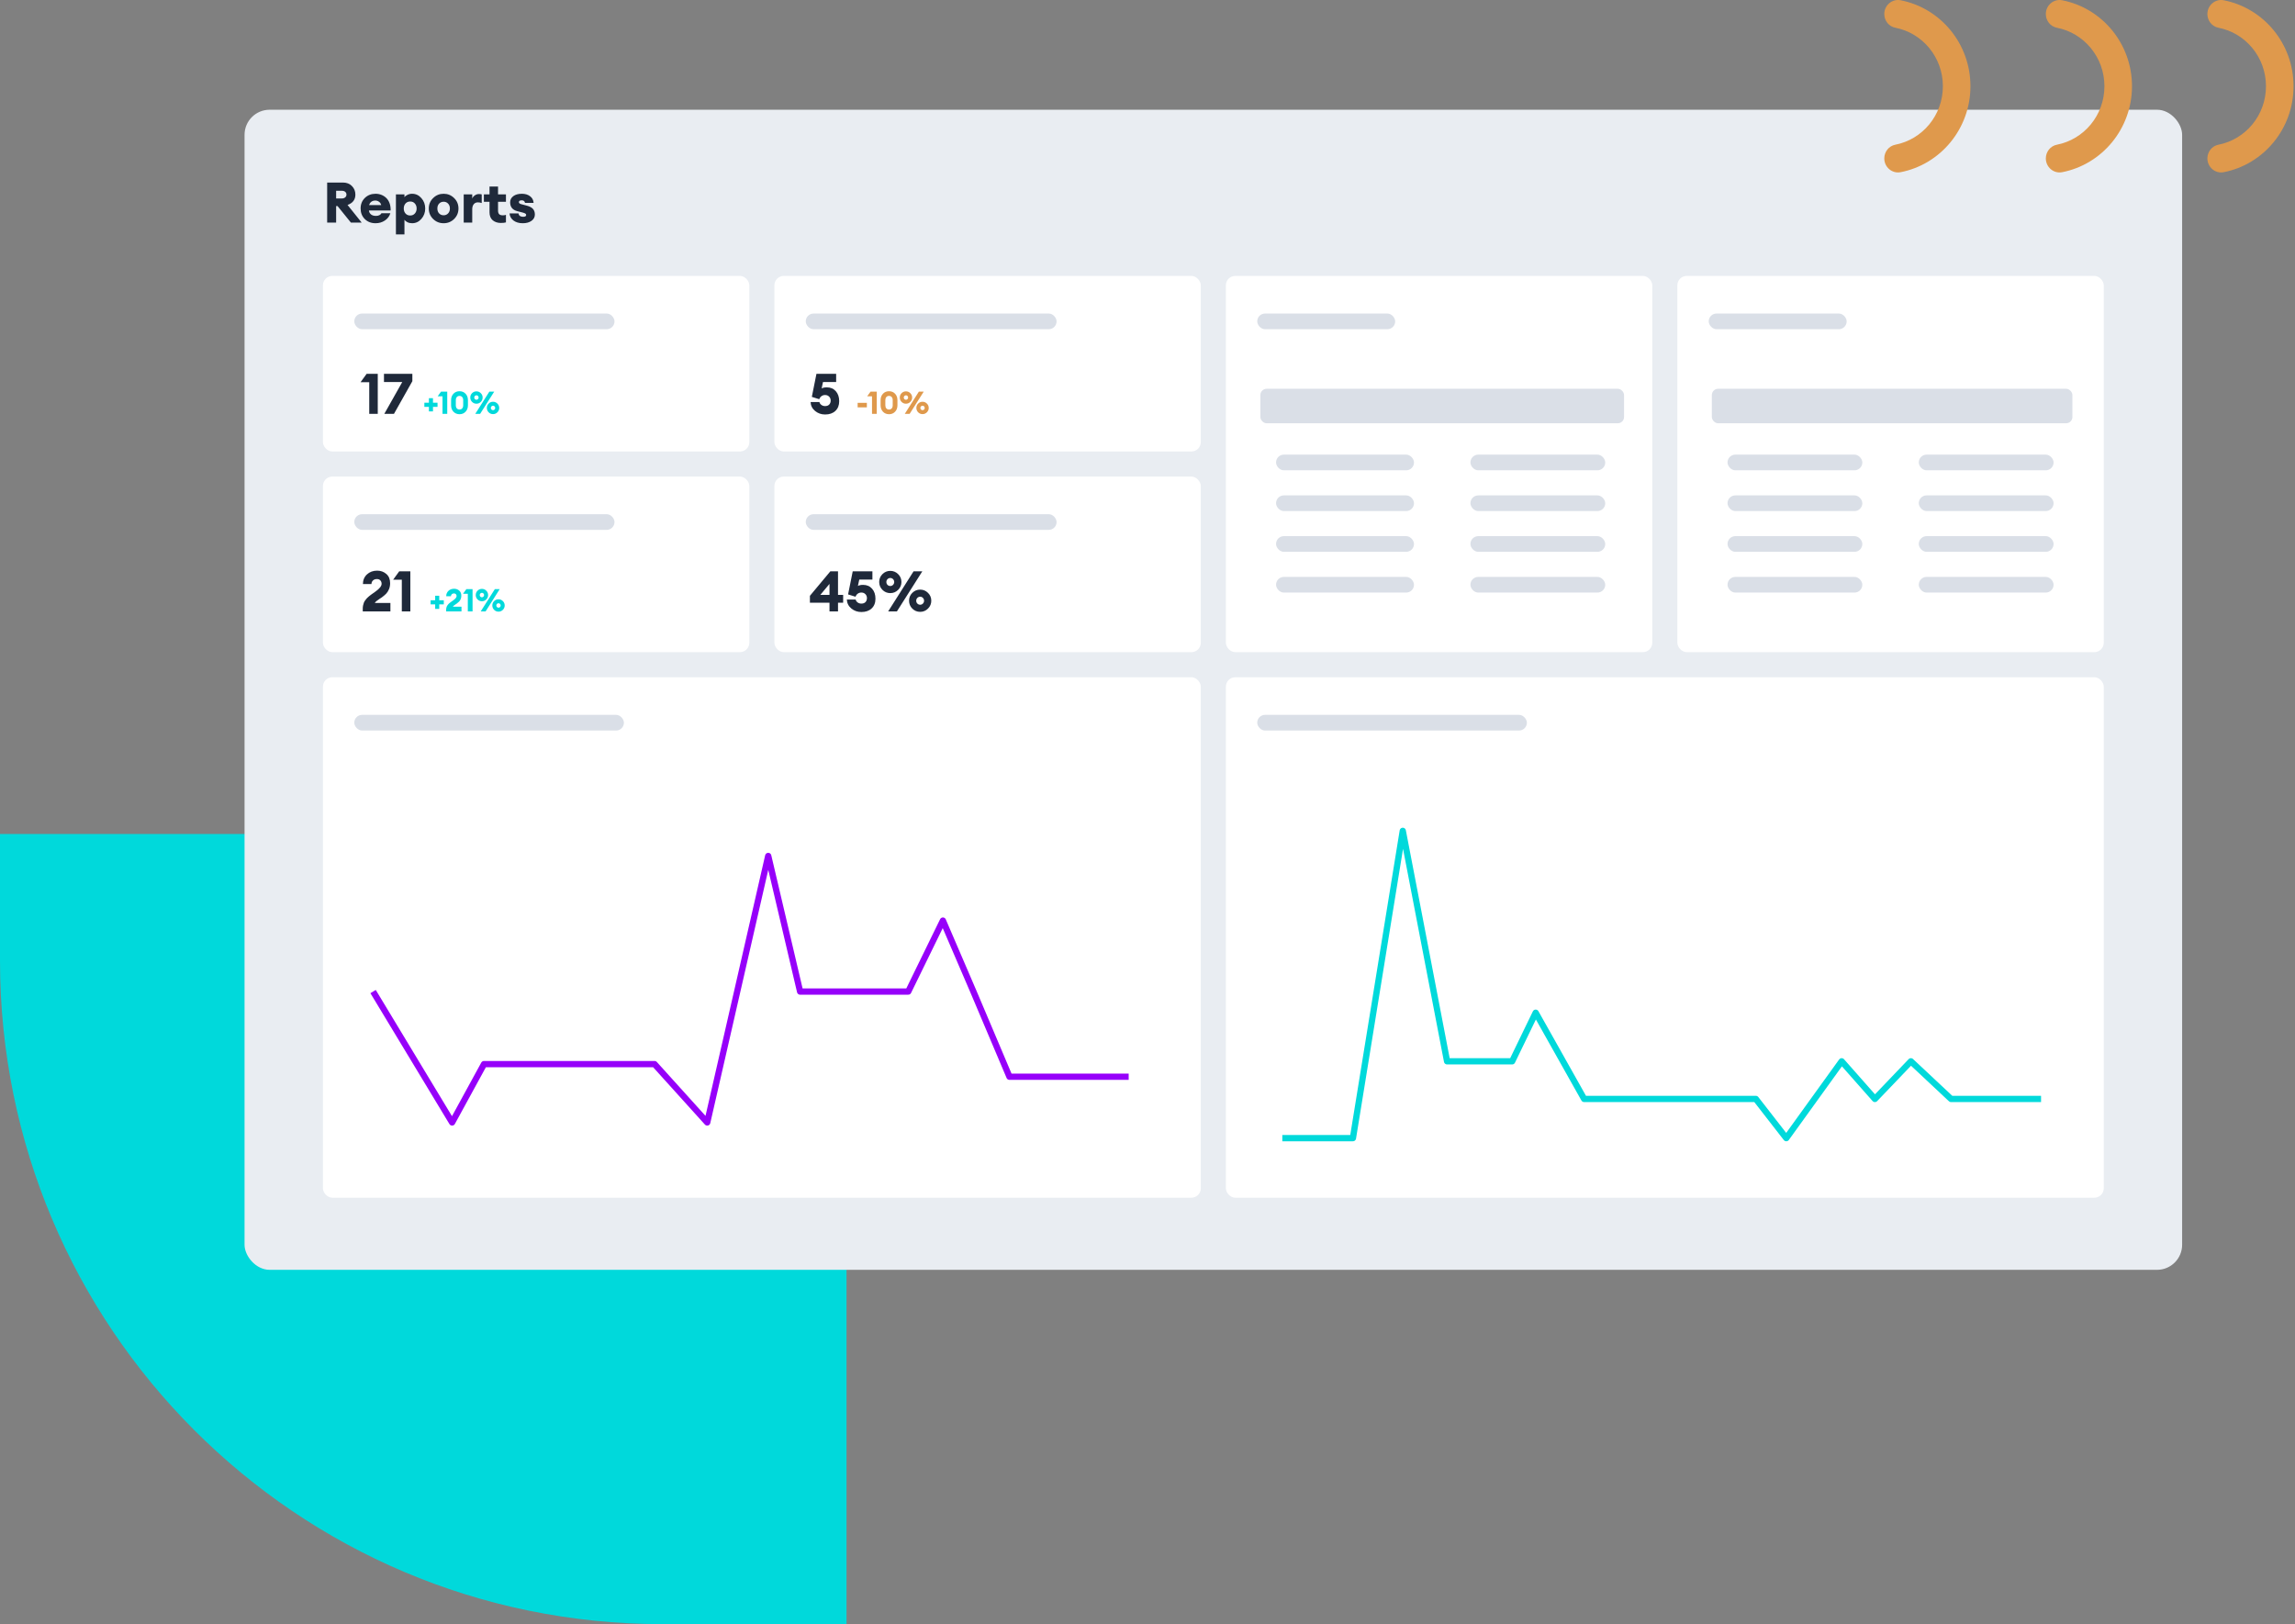 <svg xmlns="http://www.w3.org/2000/svg" width="732" height="518" viewBox="0 0 732 518" fill="none"><rect x="0" y="0" width="732" height="518" fill="#808080" stroke="none"/><path fill-rule="evenodd" clip-rule="evenodd" d="M270 518L270 376.884L210.597 376.884C172.196 376.565 141.165 345.474 140.846 306.997L140.846 266L-8.48704e-06 266L-1.20201e-05 306.413C-2.22359e-05 423.269 94.549 518 211.18 518L270 518Z" fill="#00D9DB"></path><rect x="78" y="35" width="618" height="370" rx="8" fill="#E9EDF2"></rect><rect x="103" y="88" width="136" height="56" rx="3" fill="white"></rect><rect x="113" y="100" width="83" height="5" rx="2.5" fill="#DADFE7"></rect><path d="M117.772 132V121.902H115L116.944 119.22H120.49V132H117.772ZM125.654 132H122.576L128.3 121.848H122.468V119.22H131.522V121.578L125.654 132Z" fill="#1F293A"></path><path d="M135.35 129.76V128.45H136.8V127H138.1V128.45H139.55V129.76H138.1V131.21H136.8V129.76H135.35ZM141.14 132V126.39H139.6L140.68 124.9H142.65V132H141.14ZM146.568 132.11C145.775 132.11 145.128 131.843 144.628 131.31C144.128 130.777 143.878 130.097 143.878 129.27V127.62C143.878 126.793 144.128 126.113 144.628 125.58C145.128 125.047 145.775 124.78 146.568 124.78C147.355 124.78 147.998 125.047 148.498 125.58C148.998 126.113 149.248 126.793 149.248 127.62V129.27C149.248 130.097 148.998 130.777 148.498 131.31C147.998 131.843 147.355 132.11 146.568 132.11ZM146.568 130.62C146.922 130.62 147.205 130.5 147.418 130.26C147.632 130.02 147.738 129.69 147.738 129.27V127.62C147.738 127.2 147.632 126.87 147.418 126.63C147.205 126.39 146.922 126.27 146.568 126.27C146.208 126.27 145.922 126.39 145.708 126.63C145.495 126.87 145.388 127.2 145.388 127.62V129.27C145.388 129.69 145.495 130.02 145.708 130.26C145.922 130.5 146.208 130.62 146.568 130.62ZM153.137 132H151.587L156.087 124.9H157.637L153.137 132ZM157.257 132.08C156.71 132.08 156.243 131.887 155.857 131.5C155.477 131.113 155.287 130.65 155.287 130.11C155.287 129.563 155.477 129.1 155.857 128.72C156.243 128.333 156.71 128.14 157.257 128.14C157.797 128.14 158.26 128.333 158.647 128.72C159.033 129.1 159.227 129.563 159.227 130.11C159.227 130.65 159.033 131.113 158.647 131.5C158.26 131.887 157.797 132.08 157.257 132.08ZM156.757 130.61C156.897 130.75 157.063 130.82 157.257 130.82C157.45 130.82 157.613 130.75 157.747 130.61C157.88 130.47 157.947 130.303 157.947 130.11C157.947 129.917 157.88 129.75 157.747 129.61C157.613 129.47 157.45 129.4 157.257 129.4C157.063 129.4 156.897 129.47 156.757 129.61C156.623 129.75 156.557 129.917 156.557 130.11C156.557 130.303 156.623 130.47 156.757 130.61ZM151.967 128.76C151.42 128.76 150.953 128.567 150.567 128.18C150.187 127.793 149.997 127.33 149.997 126.79C149.997 126.243 150.187 125.78 150.567 125.4C150.953 125.013 151.42 124.82 151.967 124.82C152.507 124.82 152.97 125.013 153.357 125.4C153.743 125.78 153.937 126.243 153.937 126.79C153.937 127.33 153.743 127.793 153.357 128.18C152.97 128.567 152.507 128.76 151.967 128.76ZM151.967 127.5C152.16 127.5 152.323 127.43 152.457 127.29C152.59 127.15 152.657 126.983 152.657 126.79C152.657 126.597 152.59 126.43 152.457 126.29C152.323 126.15 152.16 126.08 151.967 126.08C151.767 126.08 151.6 126.15 151.467 126.29C151.333 126.423 151.267 126.59 151.267 126.79C151.267 126.99 151.333 127.16 151.467 127.3C151.6 127.433 151.767 127.5 151.967 127.5Z" fill="#00D9DB"></path><path d="M104.35 71V58.22H109.39C110.566 58.22 111.52 58.592 112.252 59.336C112.984 60.08 113.35 60.992 113.35 62.072C113.35 63.68 112.516 64.778 110.848 65.366L115.366 71H111.928L107.662 65.726H107.212V71H104.35ZM107.212 63.296H109.048C109.48 63.296 109.828 63.182 110.092 62.954C110.368 62.726 110.506 62.432 110.506 62.072C110.506 61.688 110.368 61.388 110.092 61.172C109.828 60.956 109.48 60.848 109.048 60.848H107.212V63.296ZM119.789 71.198C118.397 71.198 117.251 70.754 116.351 69.866C115.463 68.978 115.019 67.85 115.019 66.482C115.019 65.138 115.469 64.022 116.369 63.134C117.281 62.246 118.421 61.802 119.789 61.802C120.449 61.802 121.067 61.916 121.643 62.144C122.231 62.372 122.747 62.702 123.191 63.134C123.647 63.566 124.001 64.124 124.253 64.808C124.505 65.492 124.619 66.266 124.595 67.13H117.665C117.713 67.622 117.929 68.036 118.313 68.372C118.697 68.696 119.237 68.858 119.933 68.858C120.329 68.858 120.689 68.78 121.013 68.624C121.337 68.456 121.553 68.252 121.661 68.012H124.505C124.217 68.96 123.641 69.728 122.777 70.316C121.913 70.904 120.917 71.198 119.789 71.198ZM119.717 63.962C119.201 63.962 118.769 64.094 118.421 64.358C118.085 64.622 117.857 64.97 117.737 65.402H121.589C121.457 64.91 121.211 64.55 120.851 64.322C120.503 64.082 120.125 63.962 119.717 63.962ZM129 74.762H126.282V62H129V62.9C129.192 62.612 129.51 62.36 129.954 62.144C130.398 61.916 130.896 61.802 131.448 61.802C132.612 61.802 133.596 62.264 134.4 63.188C135.216 64.112 135.624 65.216 135.624 66.5C135.624 67.784 135.216 68.888 134.4 69.812C133.596 70.736 132.612 71.198 131.448 71.198C130.896 71.198 130.398 71.09 129.954 70.874C129.51 70.646 129.192 70.388 129 70.1V74.762ZM129.342 68.102C129.726 68.522 130.224 68.732 130.836 68.732C131.448 68.732 131.94 68.522 132.312 68.102C132.696 67.682 132.888 67.148 132.888 66.5C132.888 65.852 132.696 65.318 132.312 64.898C131.94 64.478 131.448 64.268 130.836 64.268C130.224 64.268 129.726 64.478 129.342 64.898C128.97 65.318 128.784 65.852 128.784 66.5C128.784 67.148 128.97 67.682 129.342 68.102ZM144.845 69.848C143.921 70.748 142.805 71.198 141.497 71.198C140.189 71.198 139.073 70.748 138.149 69.848C137.225 68.936 136.763 67.82 136.763 66.5C136.763 65.18 137.225 64.07 138.149 63.17C139.073 62.258 140.189 61.802 141.497 61.802C142.805 61.802 143.921 62.258 144.845 63.17C145.769 64.07 146.231 65.18 146.231 66.5C146.231 67.82 145.769 68.936 144.845 69.848ZM140.057 68.066C140.441 68.462 140.921 68.66 141.497 68.66C142.073 68.66 142.547 68.462 142.919 68.066C143.303 67.67 143.495 67.148 143.495 66.5C143.495 65.852 143.303 65.33 142.919 64.934C142.547 64.538 142.073 64.34 141.497 64.34C140.921 64.34 140.441 64.538 140.057 64.934C139.685 65.33 139.499 65.852 139.499 66.5C139.499 67.148 139.685 67.67 140.057 68.066ZM147.903 71V62H150.621V63.35C150.765 62.942 151.035 62.6 151.431 62.324C151.827 62.036 152.271 61.892 152.763 61.892C153.075 61.892 153.369 61.928 153.645 62V64.754C153.225 64.61 152.823 64.538 152.439 64.538C151.863 64.538 151.413 64.742 151.089 65.15C150.777 65.546 150.621 66.074 150.621 66.734V71H147.903ZM159.753 71.108C158.697 71.108 157.827 70.82 157.143 70.244C156.471 69.656 156.135 68.81 156.135 67.706V64.358H154.335V62H156.135V59.498H158.853V62H161.373V64.358H158.853V67.148C158.853 67.688 158.973 68.078 159.213 68.318C159.453 68.558 159.843 68.678 160.383 68.678C160.791 68.678 161.121 68.624 161.373 68.516V70.928C160.977 71.048 160.437 71.108 159.753 71.108ZM166.727 71.198C165.527 71.198 164.537 70.904 163.757 70.316C162.989 69.716 162.581 68.966 162.533 68.066H165.395C165.419 68.414 165.563 68.684 165.827 68.876C166.091 69.056 166.421 69.146 166.817 69.146C167.489 69.146 167.825 68.954 167.825 68.57C167.825 68.378 167.747 68.234 167.591 68.138C167.447 68.03 167.183 67.922 166.799 67.814L164.981 67.346C163.469 66.95 162.713 66.008 162.713 64.52C162.713 63.716 163.049 63.062 163.721 62.558C164.393 62.054 165.311 61.802 166.475 61.802C167.507 61.802 168.365 62.06 169.049 62.576C169.745 63.08 170.129 63.794 170.201 64.718H167.465C167.357 64.166 167.009 63.89 166.421 63.89C165.809 63.89 165.503 64.082 165.503 64.466C165.503 64.802 165.809 65.036 166.421 65.168L168.059 65.6C168.959 65.84 169.607 66.188 170.003 66.644C170.399 67.1 170.597 67.694 170.597 68.426C170.597 69.254 170.237 69.926 169.517 70.442C168.797 70.946 167.867 71.198 166.727 71.198Z" fill="#1F293A"></path><rect x="247" y="88" width="136" height="56" rx="3" fill="white"></rect><rect x="257" y="100" width="80" height="5" rx="2.5" fill="#DADFE7"></rect><path d="M263.166 132.198C261.954 132.198 260.892 131.826 259.98 131.082C259.068 130.326 258.588 129.372 258.54 128.22H261.348C261.444 128.604 261.66 128.916 261.996 129.156C262.332 129.396 262.722 129.516 263.166 129.516C263.73 129.516 264.168 129.354 264.48 129.03C264.792 128.706 264.948 128.28 264.948 127.752C264.948 127.248 264.78 126.828 264.444 126.492C264.108 126.156 263.688 125.988 263.184 125.988C262.716 125.988 262.32 126.114 261.996 126.366C261.672 126.606 261.438 126.924 261.294 127.32L258.936 126.582L260.412 119.22H266.694V121.848H262.5L262.068 123.882C262.488 123.654 263.034 123.54 263.706 123.54C264.906 123.54 265.866 123.948 266.586 124.764C267.306 125.58 267.666 126.642 267.666 127.95C267.666 129.27 267.258 130.308 266.442 131.064C265.638 131.82 264.546 132.198 263.166 132.198Z" fill="#1F293A"></path><path d="M273.55 129.92V128.48H276.49V129.92H273.55ZM278.134 132V126.39H276.594L277.674 124.9H279.644V132H278.134ZM283.563 132.11C282.769 132.11 282.123 131.843 281.623 131.31C281.123 130.777 280.873 130.097 280.873 129.27V127.62C280.873 126.793 281.123 126.113 281.623 125.58C282.123 125.047 282.769 124.78 283.563 124.78C284.349 124.78 284.993 125.047 285.493 125.58C285.993 126.113 286.243 126.793 286.243 127.62V129.27C286.243 130.097 285.993 130.777 285.493 131.31C284.993 131.843 284.349 132.11 283.563 132.11ZM283.563 130.62C283.916 130.62 284.199 130.5 284.413 130.26C284.626 130.02 284.733 129.69 284.733 129.27V127.62C284.733 127.2 284.626 126.87 284.413 126.63C284.199 126.39 283.916 126.27 283.563 126.27C283.203 126.27 282.916 126.39 282.703 126.63C282.489 126.87 282.383 127.2 282.383 127.62V129.27C282.383 129.69 282.489 130.02 282.703 130.26C282.916 130.5 283.203 130.62 283.563 130.62ZM290.131 132H288.581L293.081 124.9H294.631L290.131 132ZM294.251 132.08C293.704 132.08 293.237 131.887 292.851 131.5C292.471 131.113 292.281 130.65 292.281 130.11C292.281 129.563 292.471 129.1 292.851 128.72C293.237 128.333 293.704 128.14 294.251 128.14C294.791 128.14 295.254 128.333 295.641 128.72C296.027 129.1 296.221 129.563 296.221 130.11C296.221 130.65 296.027 131.113 295.641 131.5C295.254 131.887 294.791 132.08 294.251 132.08ZM293.751 130.61C293.891 130.75 294.057 130.82 294.251 130.82C294.444 130.82 294.607 130.75 294.741 130.61C294.874 130.47 294.941 130.303 294.941 130.11C294.941 129.917 294.874 129.75 294.741 129.61C294.607 129.47 294.444 129.4 294.251 129.4C294.057 129.4 293.891 129.47 293.751 129.61C293.617 129.75 293.551 129.917 293.551 130.11C293.551 130.303 293.617 130.47 293.751 130.61ZM288.961 128.76C288.414 128.76 287.947 128.567 287.561 128.18C287.181 127.793 286.991 127.33 286.991 126.79C286.991 126.243 287.181 125.78 287.561 125.4C287.947 125.013 288.414 124.82 288.961 124.82C289.501 124.82 289.964 125.013 290.351 125.4C290.737 125.78 290.931 126.243 290.931 126.79C290.931 127.33 290.737 127.793 290.351 128.18C289.964 128.567 289.501 128.76 288.961 128.76ZM288.961 127.5C289.154 127.5 289.317 127.43 289.451 127.29C289.584 127.15 289.651 126.983 289.651 126.79C289.651 126.597 289.584 126.43 289.451 126.29C289.317 126.15 289.154 126.08 288.961 126.08C288.761 126.08 288.594 126.15 288.461 126.29C288.327 126.423 288.261 126.59 288.261 126.79C288.261 126.99 288.327 127.16 288.461 127.3C288.594 127.433 288.761 127.5 288.961 127.5Z" fill="#DF994C"></path><rect x="391" y="88" width="136" height="120" rx="3" fill="white"></rect><rect x="402" y="124" width="116" height="11" rx="2" fill="#DADFE7"></rect><rect x="407" y="145" width="44" height="5" rx="2.5" fill="#DADFE7"></rect><rect x="407" y="158" width="44" height="5" rx="2.5" fill="#DADFE7"></rect><rect x="407" y="171" width="44" height="5" rx="2.5" fill="#DADFE7"></rect><rect x="407" y="184" width="44" height="5" rx="2.5" fill="#DADFE7"></rect><rect x="469" y="145" width="43" height="5" rx="2.5" fill="#DADFE7"></rect><rect x="469" y="158" width="43" height="5" rx="2.5" fill="#DADFE7"></rect><rect x="469" y="171" width="43" height="5" rx="2.5" fill="#DADFE7"></rect><rect x="469" y="184" width="43" height="5" rx="2.5" fill="#DADFE7"></rect><rect x="401" y="100" width="44" height="5" rx="2.5" fill="#DADFE7"></rect><rect x="535" y="88" width="136" height="120" rx="3" fill="white"></rect><rect x="546" y="124" width="115" height="11" rx="2" fill="#DADFE7"></rect><rect x="551" y="145" width="43" height="5" rx="2.5" fill="#DADFE7"></rect><rect x="551" y="158" width="43" height="5" rx="2.5" fill="#DADFE7"></rect><rect x="551" y="171" width="43" height="5" rx="2.5" fill="#DADFE7"></rect><rect x="551" y="184" width="43" height="5" rx="2.5" fill="#DADFE7"></rect><rect x="612" y="145" width="43" height="5" rx="2.5" fill="#DADFE7"></rect><rect x="612" y="158" width="43" height="5" rx="2.5" fill="#DADFE7"></rect><rect x="612" y="171" width="43" height="5" rx="2.5" fill="#DADFE7"></rect><rect x="612" y="184" width="43" height="5" rx="2.5" fill="#DADFE7"></rect><rect x="545" y="100" width="44" height="5" rx="2.5" fill="#DADFE7"></rect><rect x="103" y="152" width="136" height="56" rx="3" fill="white"></rect><rect x="113" y="164" width="83" height="5" rx="2.5" fill="#DADFE7"></rect><path d="M124.522 192.318V195H115.702V194.082C115.702 193.734 115.738 193.398 115.81 193.074C115.882 192.738 115.966 192.45 116.062 192.21C116.158 191.958 116.308 191.7 116.512 191.436C116.716 191.172 116.89 190.956 117.034 190.788C117.178 190.62 117.394 190.422 117.682 190.194C117.97 189.954 118.192 189.78 118.348 189.672C118.504 189.552 118.75 189.378 119.086 189.15C119.422 188.91 119.656 188.742 119.788 188.646C121.072 187.734 121.714 186.918 121.714 186.198C121.714 185.754 121.582 185.394 121.318 185.118C121.066 184.83 120.694 184.686 120.202 184.686C119.686 184.686 119.266 184.842 118.942 185.154C118.63 185.466 118.474 185.844 118.474 186.288H115.756C115.756 185.04 116.182 184.014 117.034 183.21C117.898 182.406 118.984 182.004 120.292 182.004C121.444 182.004 122.422 182.358 123.226 183.066C124.03 183.762 124.432 184.74 124.432 186C124.432 186.732 124.306 187.386 124.054 187.962C123.802 188.538 123.508 189 123.172 189.348C122.836 189.696 122.38 190.086 121.804 190.518C121.78 190.53 121.54 190.686 121.084 190.986C120.64 191.274 120.298 191.52 120.058 191.724C119.818 191.928 119.644 192.126 119.536 192.318H124.522ZM128.161 195V184.902H125.389L127.333 182.22H130.879V195H128.161Z" fill="#1F293A"></path><path d="M137.35 192.76V191.45H138.8V190H140.1V191.45H141.55V192.76H140.1V194.21H138.8V192.76H137.35ZM147.192 193.51V195H142.292V194.49C142.292 194.297 142.312 194.11 142.352 193.93C142.392 193.743 142.439 193.583 142.492 193.45C142.546 193.31 142.629 193.167 142.742 193.02C142.856 192.873 142.952 192.753 143.032 192.66C143.112 192.567 143.232 192.457 143.392 192.33C143.552 192.197 143.676 192.1 143.762 192.04C143.849 191.973 143.986 191.877 144.172 191.75C144.359 191.617 144.489 191.523 144.562 191.47C145.276 190.963 145.632 190.51 145.632 190.11C145.632 189.863 145.559 189.663 145.412 189.51C145.272 189.35 145.066 189.27 144.792 189.27C144.506 189.27 144.272 189.357 144.092 189.53C143.919 189.703 143.832 189.913 143.832 190.16H142.322C142.322 189.467 142.559 188.897 143.032 188.45C143.512 188.003 144.116 187.78 144.842 187.78C145.482 187.78 146.026 187.977 146.472 188.37C146.919 188.757 147.142 189.3 147.142 190C147.142 190.407 147.072 190.77 146.932 191.09C146.792 191.41 146.629 191.667 146.442 191.86C146.256 192.053 146.002 192.27 145.682 192.51C145.669 192.517 145.536 192.603 145.282 192.77C145.036 192.93 144.846 193.067 144.712 193.18C144.579 193.293 144.482 193.403 144.422 193.51H147.192ZM149.214 195V189.39H147.674L148.754 187.9H150.724V195H149.214ZM154.883 195H153.333L157.833 187.9H159.383L154.883 195ZM159.003 195.08C158.456 195.08 157.989 194.887 157.603 194.5C157.223 194.113 157.033 193.65 157.033 193.11C157.033 192.563 157.223 192.1 157.603 191.72C157.989 191.333 158.456 191.14 159.003 191.14C159.543 191.14 160.006 191.333 160.393 191.72C160.779 192.1 160.973 192.563 160.973 193.11C160.973 193.65 160.779 194.113 160.393 194.5C160.006 194.887 159.543 195.08 159.003 195.08ZM158.503 193.61C158.643 193.75 158.809 193.82 159.003 193.82C159.196 193.82 159.359 193.75 159.493 193.61C159.626 193.47 159.693 193.303 159.693 193.11C159.693 192.917 159.626 192.75 159.493 192.61C159.359 192.47 159.196 192.4 159.003 192.4C158.809 192.4 158.643 192.47 158.503 192.61C158.369 192.75 158.303 192.917 158.303 193.11C158.303 193.303 158.369 193.47 158.503 193.61ZM153.713 191.76C153.166 191.76 152.699 191.567 152.313 191.18C151.933 190.793 151.743 190.33 151.743 189.79C151.743 189.243 151.933 188.78 152.313 188.4C152.699 188.013 153.166 187.82 153.713 187.82C154.253 187.82 154.716 188.013 155.103 188.4C155.489 188.78 155.683 189.243 155.683 189.79C155.683 190.33 155.489 190.793 155.103 191.18C154.716 191.567 154.253 191.76 153.713 191.76ZM153.713 190.5C153.906 190.5 154.069 190.43 154.203 190.29C154.336 190.15 154.403 189.983 154.403 189.79C154.403 189.597 154.336 189.43 154.203 189.29C154.069 189.15 153.906 189.08 153.713 189.08C153.513 189.08 153.346 189.15 153.213 189.29C153.079 189.423 153.013 189.59 153.013 189.79C153.013 189.99 153.079 190.16 153.213 190.3C153.346 190.433 153.513 190.5 153.713 190.5Z" fill="#00D9DB"></path><rect x="247" y="152" width="136" height="56" rx="3" fill="white"></rect><rect x="257" y="164" width="80" height="5" rx="2.5" fill="#DADFE7"></rect><path d="M264.57 195V192.228H258.324V190.032L264.84 182.22H267.288V189.744H268.926V192.228H267.288V195H264.57ZM261.636 189.744H264.57V186.234L261.636 189.744ZM274.732 195.198C273.52 195.198 272.458 194.826 271.546 194.082C270.634 193.326 270.154 192.372 270.106 191.22H272.914C273.01 191.604 273.226 191.916 273.562 192.156C273.898 192.396 274.288 192.516 274.732 192.516C275.296 192.516 275.734 192.354 276.046 192.03C276.358 191.706 276.514 191.28 276.514 190.752C276.514 190.248 276.346 189.828 276.01 189.492C275.674 189.156 275.254 188.988 274.75 188.988C274.282 188.988 273.886 189.114 273.562 189.366C273.238 189.606 273.004 189.924 272.86 190.32L270.502 189.582L271.978 182.22H278.26V184.848H274.066L273.634 186.882C274.054 186.654 274.6 186.54 275.272 186.54C276.472 186.54 277.432 186.948 278.152 187.764C278.872 188.58 279.232 189.642 279.232 190.95C279.232 192.27 278.824 193.308 278.008 194.064C277.204 194.82 276.112 195.198 274.732 195.198ZM286.076 195H283.286L291.386 182.22H294.176L286.076 195ZM293.492 195.144C292.508 195.144 291.668 194.796 290.972 194.1C290.288 193.404 289.946 192.57 289.946 191.598C289.946 190.614 290.288 189.78 290.972 189.096C291.668 188.4 292.508 188.052 293.492 188.052C294.464 188.052 295.298 188.4 295.994 189.096C296.69 189.78 297.038 190.614 297.038 191.598C297.038 192.57 296.69 193.404 295.994 194.1C295.298 194.796 294.464 195.144 293.492 195.144ZM292.592 192.498C292.844 192.75 293.144 192.876 293.492 192.876C293.84 192.876 294.134 192.75 294.374 192.498C294.614 192.246 294.734 191.946 294.734 191.598C294.734 191.25 294.614 190.95 294.374 190.698C294.134 190.446 293.84 190.32 293.492 190.32C293.144 190.32 292.844 190.446 292.592 190.698C292.352 190.95 292.232 191.25 292.232 191.598C292.232 191.946 292.352 192.246 292.592 192.498ZM283.97 189.168C282.986 189.168 282.146 188.82 281.45 188.124C280.766 187.428 280.424 186.594 280.424 185.622C280.424 184.638 280.766 183.804 281.45 183.12C282.146 182.424 282.986 182.076 283.97 182.076C284.942 182.076 285.776 182.424 286.472 183.12C287.168 183.804 287.516 184.638 287.516 185.622C287.516 186.594 287.168 187.428 286.472 188.124C285.776 188.82 284.942 189.168 283.97 189.168ZM283.97 186.9C284.318 186.9 284.612 186.774 284.852 186.522C285.092 186.27 285.212 185.97 285.212 185.622C285.212 185.274 285.092 184.974 284.852 184.722C284.612 184.47 284.318 184.344 283.97 184.344C283.61 184.344 283.31 184.47 283.07 184.722C282.83 184.962 282.71 185.262 282.71 185.622C282.71 185.982 282.83 186.288 283.07 186.54C283.31 186.78 283.61 186.9 283.97 186.9Z" fill="#1F293A"></path><rect x="391" y="216" width="280" height="166" rx="3" fill="white"></rect><path d="M409 363H431.522L447.42 265L461.551 338.5H482.307L489.814 323L505.27 350.5H560.029L569.745 363L587.409 338.5L598.007 350.5L609.489 338.5L622.296 350.5H651" stroke="#00D9DB" stroke-width="2" stroke-linejoin="round"></path><rect x="401" y="228" width="86" height="5" rx="2.5" fill="#DADFE7"></rect><rect x="103" y="216" width="280" height="166" rx="3" fill="white"></rect><path d="M119 316.254L144.206 358L154.376 339.391H208.767L225.571 358L245.028 273L255.198 316.254H289.69L300.745 293.621L310.473 316.254L321.971 343.414H360" stroke="#9600FA" stroke-width="2" stroke-linejoin="round"></path><rect x="113" y="228" width="86" height="5" rx="2.5" fill="#DADFE7"></rect><path fill-rule="evenodd" clip-rule="evenodd" d="M652.527 4.474C652.527 6.595 653.992 8.45 656.044 8.846C664.683 10.518 671.215 18.233 671.215 27.5C671.215 36.768 664.683 44.483 656.044 46.155C653.992 46.551 652.527 48.406 652.527 50.527C652.527 53.321 655.031 55.446 657.732 54.92C670.419 52.449 680.008 41.11 680.008 27.5C680.008 13.887 670.422 2.552 657.735 0.081C655.031 -0.448 652.527 1.676 652.527 4.474Z" fill="#DF994C"></path><path fill-rule="evenodd" clip-rule="evenodd" d="M704.055 4.474C704.055 6.595 705.52 8.45 707.571 8.846C716.211 10.518 722.742 18.233 722.742 27.5C722.742 36.768 716.211 44.483 707.571 46.155C705.52 46.551 704.055 48.406 704.055 50.527C704.055 53.321 706.559 55.446 709.259 54.92C721.946 52.449 731.536 41.11 731.536 27.5C731.536 13.887 721.949 2.552 709.262 0.081C706.559 -0.448 704.055 1.676 704.055 4.474Z" fill="#DF994C"></path><path fill-rule="evenodd" clip-rule="evenodd" d="M601 4.474C601 6.595 602.465 8.45 604.517 8.846C613.156 10.518 619.688 18.233 619.688 27.5C619.688 36.768 613.156 44.483 604.517 46.155C602.465 46.551 601 48.406 601 50.527C601 53.321 603.504 55.446 606.205 54.92C618.891 52.449 628.481 41.11 628.481 27.5C628.481 13.887 618.895 2.552 606.208 0.081C603.504 -0.448 601 1.676 601 4.474Z" fill="#DF994C"></path></svg>